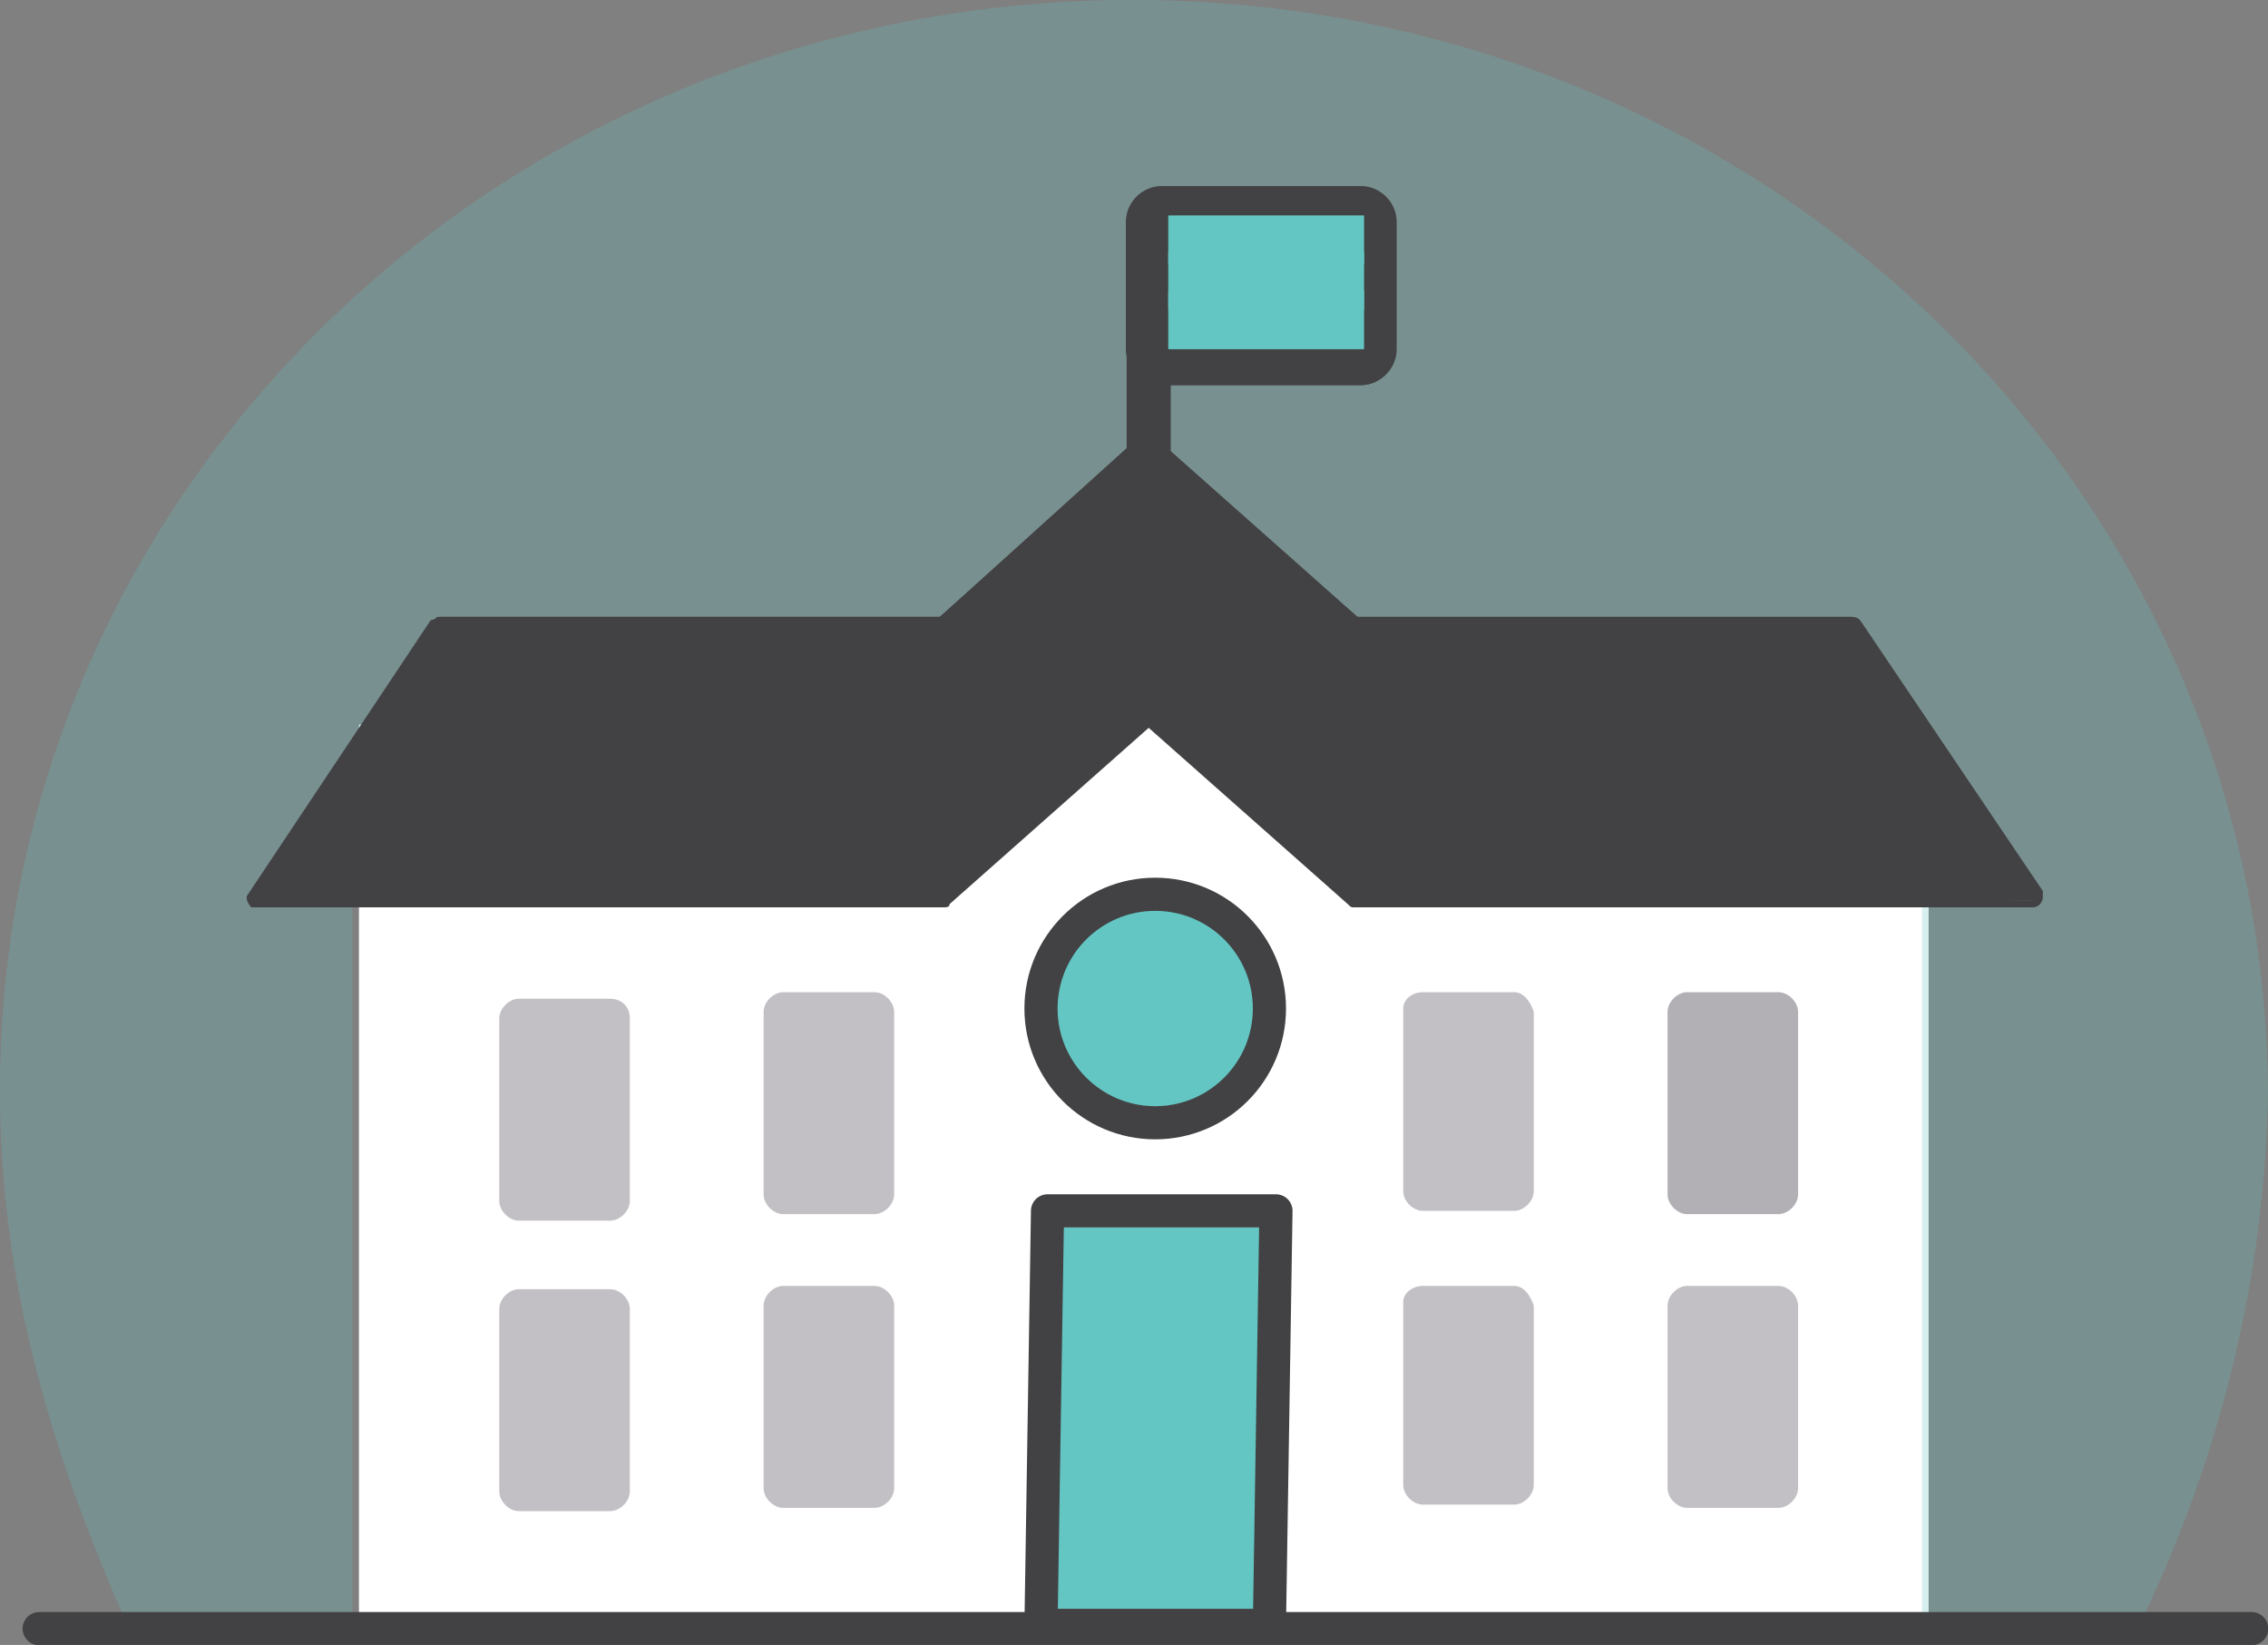 <?xml version="1.0" encoding="utf-8"?>
<!-- Generator: Adobe Illustrator 21.1.0, SVG Export Plug-In . SVG Version: 6.00 Build 0)  -->
<!DOCTYPE svg PUBLIC "-//W3C//DTD SVG 1.1//EN" "http://www.w3.org/Graphics/SVG/1.1/DTD/svg11.dtd">
<svg version="1.1" id="Layer_1" xmlns="http://www.w3.org/2000/svg" xmlns:xlink="http://www.w3.org/1999/xlink" x="0px" y="0px"
	 viewBox="0 0 69.5 50.4" style="enable-background:new 0 0 69.5 50.4;" xml:space="preserve">
<rect x="0" y="0" width="69.5" height="50.4" fill="#808080" stroke="none"/>
<style type="text/css">
	.st0{fill:#FFFFFF;}
	.st1{opacity:0.25;fill:#63C6C3;enable-background:new    ;}
	.st2{fill:#424143;}
	.st3{fill:none;stroke:#424143;stroke-width:1.352;stroke-linecap:round;stroke-linejoin:round;}
	.st4{fill:#C2C0C4;}
	.st5{fill:#B2B0B5;}
	.st6{fill:#63C6C3;}
	.st7{fill:none;stroke:#424143;stroke-width:1.016;stroke-linecap:round;stroke-linejoin:round;}
</style>
<title>Asset 1</title>
<rect x="11" y="22.2" class="st0" width="48.1" height="27.5"/>
<g id="Layer_2">
	<g id="Layer_1-2">
		<path class="st1" d="M34.7,0C15.5,0,0,14.9,0,33.4C0,39,1.4,44.2,4,50h6.8v-1.2l0,0V27.6L8,27.7l5.5-8.8h16.1l5.6-4.8l6.4,5.5
			l15.3-0.6l5.3,8.7h-3.3v21.9l-0.2,0.4l0.3-0.1h6.5c2.5-5.1,3.9-10.7,4-16.4C69.4,14.9,53.9,0,34.7,0z M41.6,10.6h-6.3v-4h6.3V10.6
			z"/>
		<g>
			<path class="st2" d="M35.6,5.9h6.1c0.5,0,1,0.4,1,1v3.9c0,0.5-0.4,1-1,1h-6.1c-0.5,0-1-0.4-1-1V6.8C34.7,6.3,35.1,5.9,35.6,5.9z"
				/>
			<path class="st2" d="M41.7,6c0.4,0,0.8,0.4,0.8,0.8v3.9c0,0.4-0.4,0.8-0.8,0.8h-6.1c-0.4,0-0.8-0.4-0.8-0.8V6.8
				c0-0.4,0.4-0.8,0.8-0.8L41.7,6 M41.7,5.7h-6.1c-0.6,0-1.1,0.5-1.1,1.1v3.9c0,0.6,0.5,1.1,1.1,1.1h6.1c0.6,0,1.1-0.5,1.1-1.1V6.8
				C42.8,6.2,42.3,5.7,41.7,5.7z"/>
		</g>
		<g>
			<path class="st2" d="M41.5,27.7c0,0-0.1,0-0.1,0l-6.2-5.5L29,27.7c0,0-0.1,0-0.1,0h-21c-0.1,0-0.2-0.1-0.2-0.2c0,0,0-0.1,0-0.1
				l5.6-8.4c0,0,0.1-0.1,0.1-0.1h15.4l6.2-5.6c0.1-0.1,0.1-0.1,0.2,0l6.3,5.6h15.2c0.1,0,0.1,0,0.1,0.1l5.6,8.4c0,0.1,0,0.2,0,0.2
				c0,0-0.1,0-0.1,0L41.5,27.7z"/>
			<path class="st2" d="M35.2,13.6l6.3,5.6h15.2l5.6,8.4H41.5L35.2,22l-6.3,5.6h-21l5.6-8.4h15.4L35.2,13.6 M35.2,13.3
				c-0.1,0-0.2,0-0.2,0.1l-6.2,5.5H13.5c-0.1,0-0.2,0.1-0.3,0.1l-5.6,8.4c-0.1,0.1,0,0.3,0.1,0.4c0,0,0.1,0,0.2,0h21
				c0.1,0,0.2,0,0.2-0.1l6.1-5.4l6.1,5.4c0.1,0.1,0.1,0.1,0.2,0.1h20.8c0.2,0,0.3-0.2,0.3-0.3c0-0.1,0-0.1,0-0.2L57,19
				c-0.1-0.1-0.2-0.1-0.3-0.1H41.6l-6.2-5.5C35.4,13.3,35.3,13.3,35.2,13.3L35.2,13.3z"/>
		</g>
		<polyline class="st3" points="35.2,9.1 35.2,10.8 41.5,10.8 41.5,9.1 		"/>
		<line class="st3" x1="35.2" y1="15.1" x2="35.2" y2="10.8"/>
		<g>
			<path class="st4" d="M15.9,30.8h2.8c0.2,0,0.3,0.1,0.3,0.3v5.6c0,0.2-0.1,0.3-0.3,0.3h-2.8c-0.2,0-0.3-0.1-0.3-0.3v-5.6
				C15.6,31,15.8,30.8,15.9,30.8z"/>
			<path class="st4" d="M18.7,31.1v5.6h-2.8v-5.6H18.7 M18.7,30.6h-2.8c-0.3,0-0.6,0.3-0.6,0.6v5.6c0,0.3,0.3,0.6,0.6,0.6
				c0,0,0,0,0,0h2.8c0.3,0,0.6-0.3,0.6-0.6l0,0v-5.6C19.3,30.8,19,30.6,18.7,30.6z"/>
		</g>
		<g>
			<path class="st4" d="M24.1,30.8h2.8c0.2,0,0.3,0.1,0.3,0.3v5.6c0,0.2-0.1,0.3-0.3,0.3h-2.8c-0.2,0-0.3-0.1-0.3-0.3v-5.6
				C23.8,30.9,23.9,30.8,24.1,30.8z"/>
			<path class="st4" d="M26.8,31v5.6H24V31H26.8 M26.8,30.4H24c-0.3,0-0.6,0.3-0.6,0.6v5.6c0,0.3,0.3,0.6,0.6,0.6l0,0h2.8
				c0.3,0,0.6-0.3,0.6-0.6l0,0V31C27.4,30.7,27.1,30.4,26.8,30.4z"/>
		</g>
		<g>
			<path class="st4" d="M15.9,39.8h2.8c0.2,0,0.3,0.1,0.3,0.3v5.6c0,0.2-0.1,0.3-0.3,0.3h-2.8c-0.2,0-0.3-0.1-0.3-0.3v-5.6
				C15.6,40,15.8,39.8,15.9,39.8z"/>
			<path class="st4" d="M18.7,40.1v5.6h-2.8v-5.6H18.7 M18.7,39.5h-2.8c-0.3,0-0.6,0.3-0.6,0.6l0,0v5.6c0,0.3,0.3,0.6,0.6,0.6
				c0,0,0,0,0,0h2.8c0.3,0,0.6-0.3,0.6-0.6l0,0v-5.6C19.3,39.8,19,39.5,18.7,39.5L18.7,39.5z"/>
		</g>
		<g>
			<path class="st4" d="M24.1,39.8h2.8c0.2,0,0.3,0.1,0.3,0.3v5.6c0,0.2-0.1,0.3-0.3,0.3h-2.8c-0.2,0-0.3-0.1-0.3-0.3V40
				C23.8,39.9,23.9,39.8,24.1,39.8z"/>
			<path class="st4" d="M26.8,40v5.6H24V40H26.8 M26.8,39.4H24c-0.3,0-0.6,0.3-0.6,0.6l0,0v5.6c0,0.3,0.3,0.6,0.6,0.6l0,0h2.8
				c0.3,0,0.6-0.3,0.6-0.6l0,0V40C27.4,39.7,27.1,39.4,26.8,39.4L26.8,39.4z"/>
		</g>
		<g>
			<path class="st4" d="M43.6,30.8h2.8c0.2,0,0.3,0.1,0.3,0.3v5.6c0,0.2-0.1,0.3-0.3,0.3h-2.8c-0.2,0-0.3-0.1-0.3-0.3v-5.6
				C43.3,30.9,43.4,30.8,43.6,30.8z"/>
			<path class="st4" d="M46.4,31v5.6h-2.8V31H46.4 M46.4,30.4h-2.8c-0.3,0-0.6,0.2-0.6,0.5c0,0,0,0,0,0v5.6c0,0.3,0.3,0.6,0.6,0.6
				c0,0,0,0,0,0h2.8c0.3,0,0.6-0.3,0.6-0.6c0,0,0,0,0,0V31C46.9,30.7,46.7,30.4,46.4,30.4L46.4,30.4L46.4,30.4z"/>
		</g>
		<g>
			<path class="st5" d="M51.7,30.8h2.8c0.2,0,0.3,0.1,0.3,0.3v5.6c0,0.2-0.1,0.3-0.3,0.3h-2.8c-0.2,0-0.3-0.1-0.3-0.3v-5.6
				C51.4,30.9,51.5,30.8,51.7,30.8z"/>
			<path class="st5" d="M54.5,31v5.6h-2.8V31H54.5 M54.5,30.4h-2.8c-0.3,0-0.6,0.3-0.6,0.6l0,0v5.6c0,0.3,0.3,0.6,0.6,0.6
				c0,0,0,0,0,0h2.8c0.3,0,0.6-0.3,0.6-0.6c0,0,0,0,0,0V31C55.1,30.7,54.8,30.4,54.5,30.4L54.5,30.4z"/>
		</g>
		<g>
			<path class="st4" d="M43.6,39.8h2.8c0.2,0,0.3,0.1,0.3,0.3v5.6c0,0.2-0.1,0.3-0.3,0.3h-2.8c-0.2,0-0.3-0.1-0.3-0.3V40
				C43.3,39.9,43.4,39.8,43.6,39.8z"/>
			<path class="st4" d="M46.4,40v5.6h-2.8V40H46.4 M46.4,39.4h-2.8c-0.3,0-0.6,0.2-0.6,0.5c0,0,0,0,0,0v5.6c0,0.3,0.3,0.6,0.6,0.6
				c0,0,0,0,0,0h2.8c0.3,0,0.6-0.3,0.6-0.6c0,0,0,0,0,0V40C46.9,39.7,46.7,39.4,46.4,39.4C46.4,39.4,46.4,39.4,46.4,39.4L46.4,39.4z
				"/>
		</g>
		<g>
			<path class="st4" d="M51.7,39.8h2.8c0.2,0,0.3,0.1,0.3,0.3v5.6c0,0.2-0.1,0.3-0.3,0.3h-2.8c-0.2,0-0.3-0.1-0.3-0.3V40
				C51.4,39.9,51.5,39.8,51.7,39.8z"/>
			<path class="st4" d="M54.5,40v5.6h-2.8V40H54.5 M54.5,39.4h-2.8c-0.3,0-0.6,0.3-0.6,0.6c0,0,0,0,0,0v5.6c0,0.3,0.3,0.6,0.6,0.6
				c0,0,0,0,0,0h2.8c0.3,0,0.6-0.3,0.6-0.6c0,0,0,0,0,0V40C55.1,39.7,54.8,39.4,54.5,39.4C54.5,39.4,54.5,39.4,54.5,39.4z"/>
		</g>
		<polygon class="st6" points="39,49.3 31.8,49.3 32,37.6 39.1,37.6 		"/>
		<circle class="st6" cx="35.4" cy="30.7" r="3.2"/>
		<circle class="st7" cx="35.4" cy="30.9" r="3.5"/>
		<polygon class="st7" points="39.1,37.1 32.1,37.1 31.9,49.8 38.9,49.8 		"/>
		<line class="st7" x1="1.2" y1="49.9" x2="69" y2="49.9"/>
		<rect x="35.8" y="8.9" class="st6" width="6" height="1.8"/>
		<rect x="35.8" y="7.7" class="st6" width="6" height="1.8"/>
		<rect x="35.8" y="6.6" class="st6" width="6" height="1.5"/>
	</g>
</g>
</svg>
